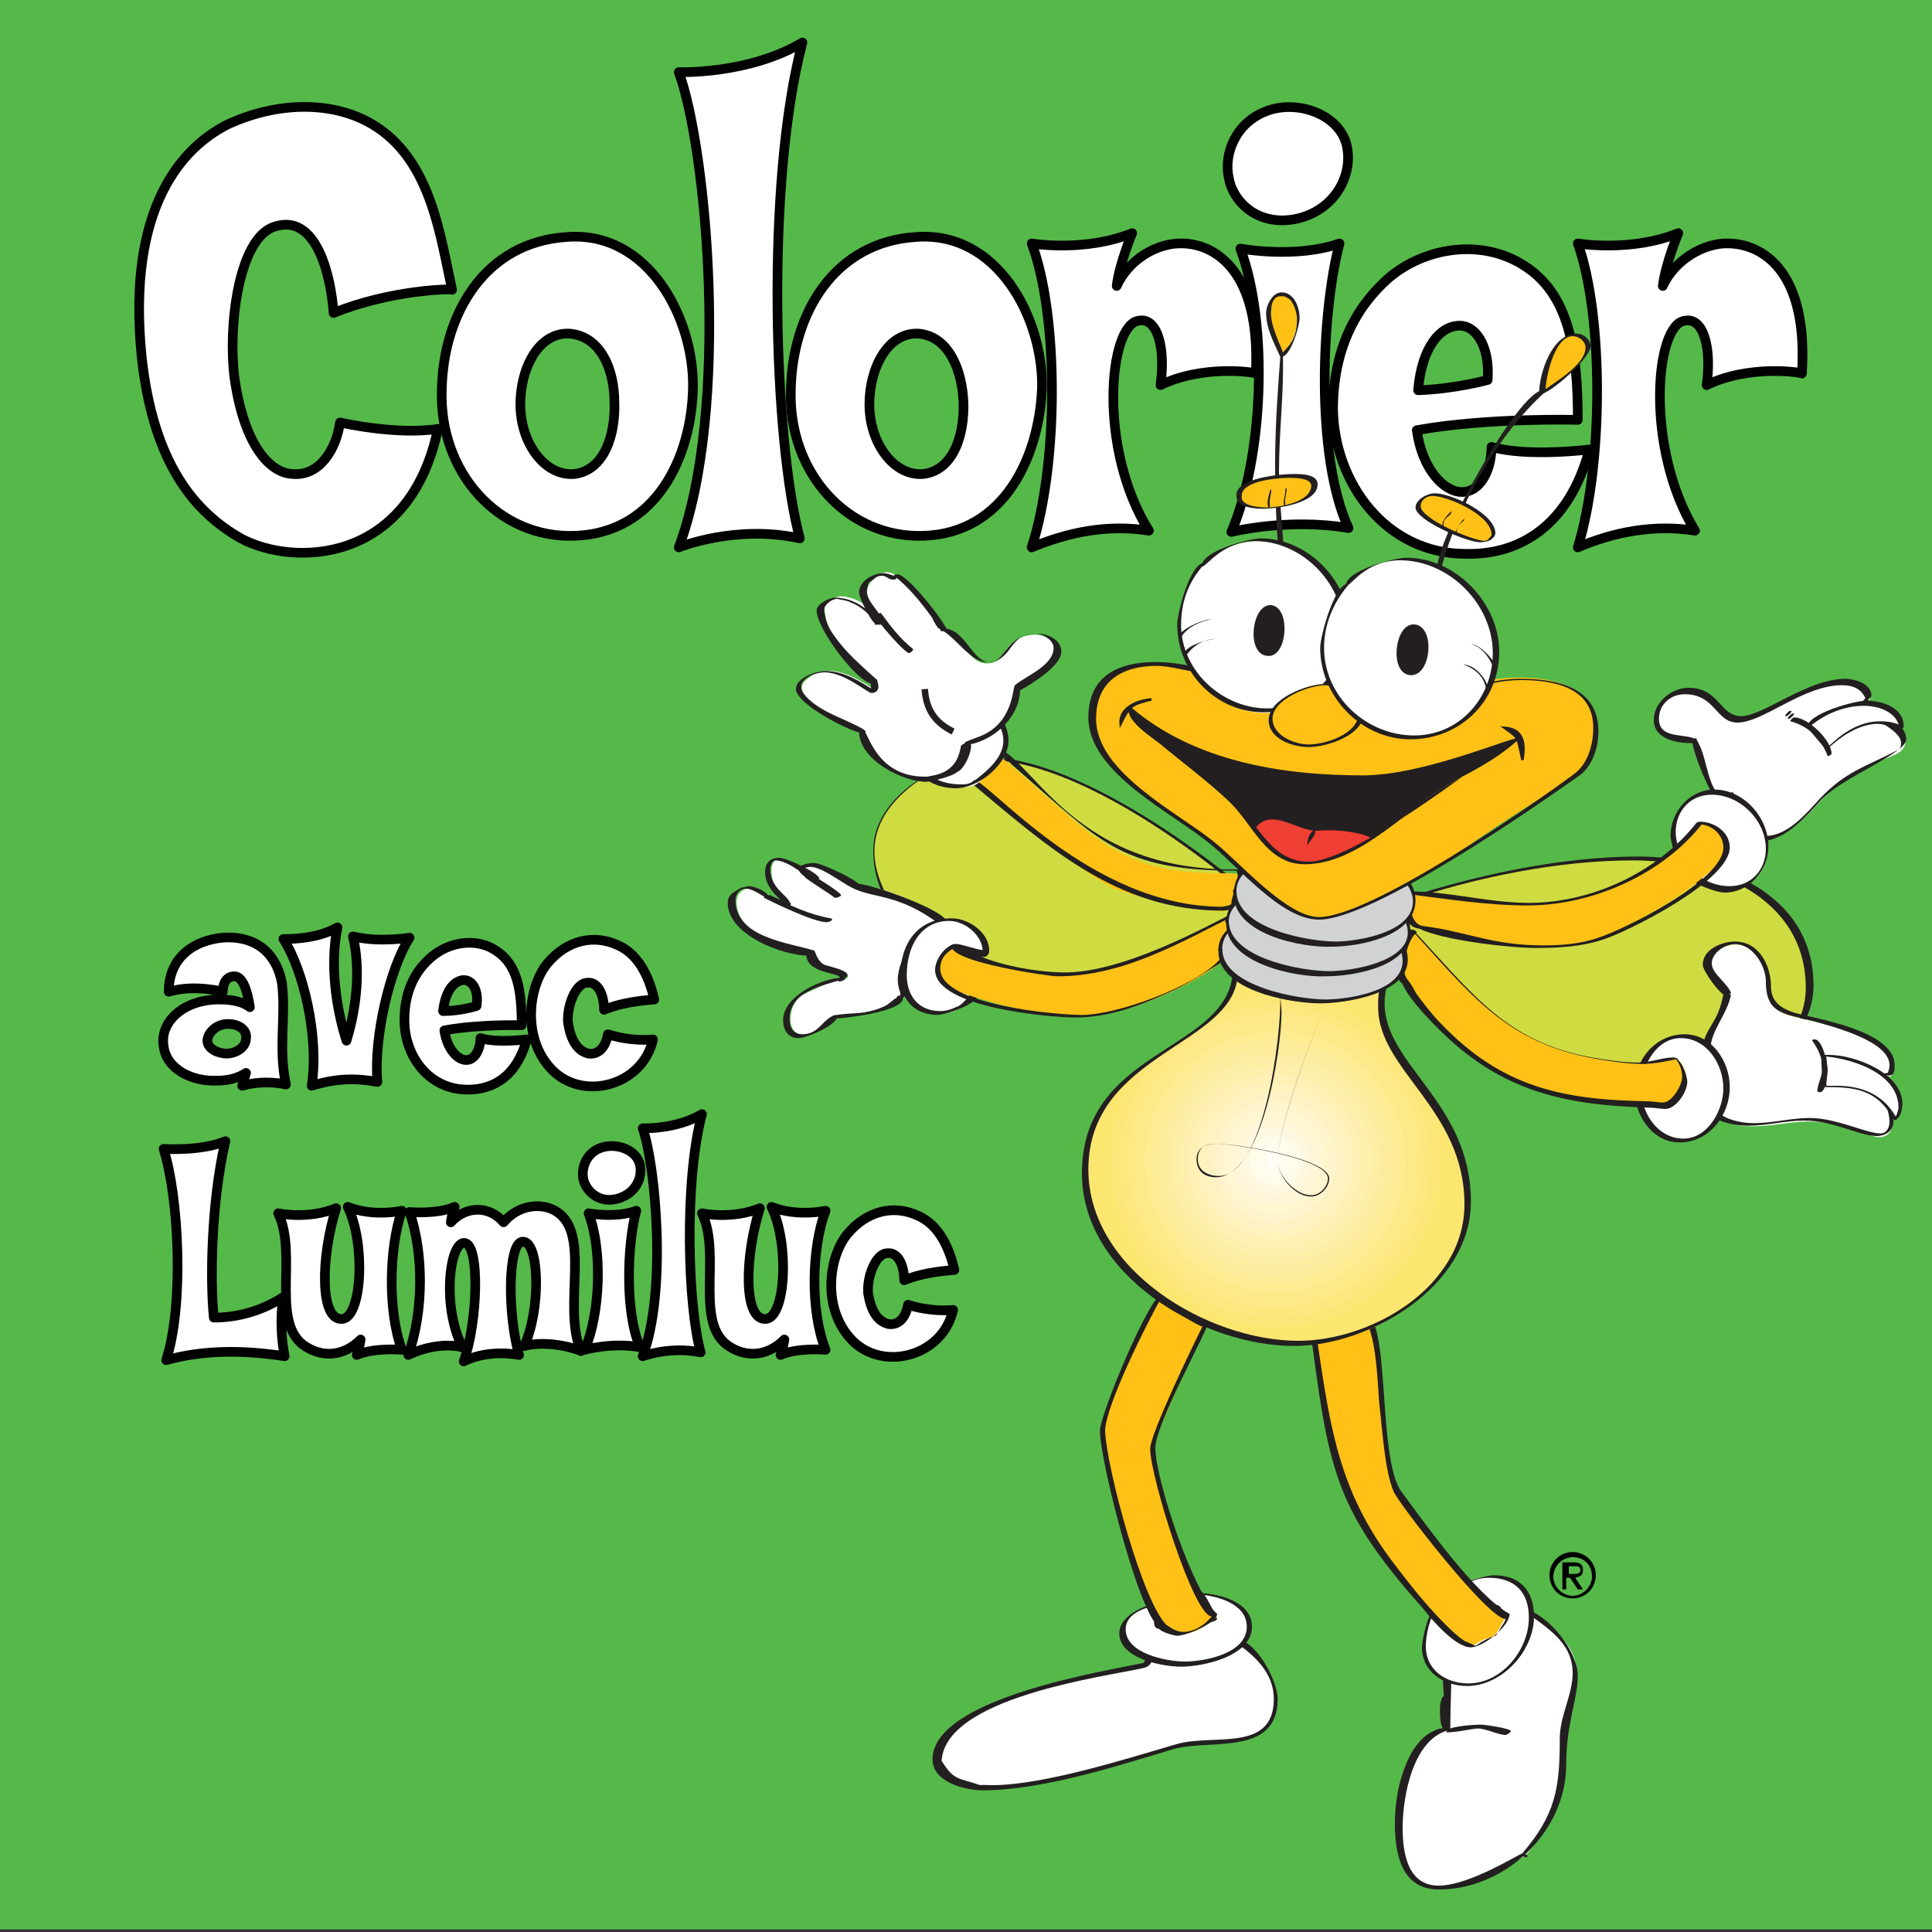 <svg xmlns="http://www.w3.org/2000/svg" xmlns:xlink="http://www.w3.org/1999/xlink" viewBox="0 0 150 150">
	<rect x="0" y="0" width="150" height="150" fill="#333333" stroke="none"/>
	<style>
		.st1{fill:#fff;stroke:#010101;stroke-width:.75;stroke-linejoin:round;stroke-miterlimit:10}.st2{fill:#231f20;stroke:#231f20;stroke-width:0;stroke-miterlimit:1}.st3{fill:#cfdc41}.st4{fill:#fff}.st5{fill:#ffc115}.st26{fill:#d1d2d3}.st28,.st30{fill-rule:evenodd;clip-rule:evenodd;fill:#ffc115}.st30{stroke:#231f20;stroke-miterlimit:3.864;fill:#231f20;stroke-width:.239}
	</style>
	<path fill="#55b949" d="M0-.2h150v150H0z"/>
	<path d="M25.9 24.3c-.2-2.8-1.3-7.8-4.6-6.7-2.8.9-3.6 7.8-3.1 11.7.7 5 2.6 7.4 4.5 7.5 2.1.2 3.4-1.9 3.7-4 0 0 4.3 1 7.6.5-2.2 10.5-11.2 10.7-15.3 8.5-3.5-2-6.8-5.7-7.7-14.1-1.2-11.8 3.3-16.3 6.6-18 3.8-1.8 8.4-2 11.7.2 4.2 2.8 4.9 8.5 5.8 12.6 0-.1-4.8 0-9.2 1.8z" class="st1"/>
	<path d="M44.6 41.6c-5.9.2-10.5-4.9-10.3-11.3.1-6 3.4-11.5 9.7-11.9 6.4-.5 9.9 6.4 9.8 11.7S51 41.4 44.6 41.6zm-.4-15.7c-2.4-.1-3.8 2.7-3.8 5.5 0 3 1.9 5.6 4.2 5.4 2.4-.3 3.2-3.2 3.1-5.6 0-2.4-1-5.1-3.5-5.3z" class="st1"/>
	<path d="M62.1 41.8c-5-1.1-9.4.7-9.4.7 4-10.7 2.2-30.9 0-36.9 0 0 5.4.2 9.6-2.3-2.9 11-2.2 31.1-.2 38.5z" class="st1"/>
	<path d="M71.7 41.6c-5.9.2-10.5-4.9-10.3-11.3.1-6 3.4-11.5 9.7-11.9 6.4-.5 9.9 6.4 9.8 11.7-.2 5.3-2.9 11.3-9.2 11.5zm-.4-15.7c-2.4-.1-3.8 2.7-3.8 5.5 0 3 1.9 5.6 4.2 5.4 2.4-.3 3.2-3.2 3.1-5.6s-1.1-5.1-3.5-5.3z" class="st1"/>
	<path d="M90.1 29.9c.4-2.8-.2-5.3-1.7-5-2.3.3-3.2 9.9.8 16.3-3.2-.5-6.2.1-9.1 1.3 2.1-6.5 2.1-18 0-23.6 0 0 4.1.7 7.8-.8 0 0-1 2.4-1.2 4.1.9-2 3.1-3.4 5.2-3.3 2.5.1 6 2.2 5.6 10.1-.1-.1-4.1-.7-7.4.9z" class="st1"/>
	<path d="M100.6 17c-3 .6-4.9-1.4-5.2-3.2-.4-1.8.5-4.3 3-5.2s5.8.4 6.2 2.9c.4 2.3-1.1 4.9-4 5.5zm-5 24.3c2.5-5.8 2.9-16.1.7-22 0 0 4.3.8 7.7-.4-1.4 5.3-1.9 16.5.7 22.1-4.7-.8-9.1.3-9.1.3z" class="st1"/>
	<path d="M113.8 43c-6.2 0-10.2-5.5-10.3-11.2 0-4.6 1.7-7.9 4.3-10.2 2.8-2.4 7.2-3.1 10.5-1 3.5 2.2 4.2 6.5 4.2 12 0 0-6.9-.2-12.5.8.4 3 2.1 4.8 3.5 4.8 1.5 0 2.3-1.8 2.3-3.5 2.8.8 7.6.2 7.6.2-1.6 6-5.5 8.2-9.6 8.1zm-.7-17.7c-1.2.1-2.7 1.5-3 5 2.9-.1 5.4-.8 5.4-.8.2-2.7-1-4.4-2.4-4.2z" class="st1"/>
	<path d="M132.5 29.9c.4-2.8-.2-5.3-1.7-5-2.3.3-3.1 9.9.8 16.3-3.2-.5-6.3.1-9.1 1.3 2-6.5 2-18 0-23.6 0 0 4.1.7 7.8-.8 0 0-1 2.4-1.2 4.1.9-2 3.2-3.4 5.2-3.3 2.6.1 6.1 2.2 5.6 10.1-.1-.1-4.1-.7-7.4.9zM18.8 84.3c.1-.3.2-.6.3-1-.6.4-1.4.6-2.2.6-2 .1-4-.9-4.2-2.7-.3-1.9 1.6-3.6 4.3-3.6q1.65 0 2.4.6c-.2-1.4-.6-2.4-1.2-2.4s-.9.5-.9 1.2c0 0-2.2-.6-4.2 0 0-2.7 2-4 4.2-4.2 3-.2 4.3 1.7 4.6 3.6.3 2.6-.3 5 .3 7.8-1.9-.4-3.4.1-3.4.1zm-1.1-4.8c-1 0-1.6.8-1.6 1.3 0 .6.8 1 1.5 1 .6 0 1.5-.4 1.5-1.2.1-.5-.4-1.1-1.4-1.1zM29.3 84c-1.6-.3-3.2-.3-5.1.3.6-3.9-.7-9.1-2.2-11.4 0 0 2.5.1 4.2-.9-.6 2.9-.1 6.3.7 8.8.8-2.6 1.1-5.6.5-8.1 2 .5 4.4.1 4.4.1-1.5 2.3-2.8 7.7-2.5 11.2zm7 .6c-3 0-4.9-2.6-4.9-5.4 0-2.2.8-3.8 2.1-4.9 1.4-1.2 3.5-1.5 5-.5 1.7 1.1 2 3.1 2 5.8 0 0-3.3-.1-6 .4.2 1.4 1 2.3 1.7 2.3s1.1-.9 1.1-1.7c1.3.4 3.6.1 3.6.1-.8 2.9-2.6 3.9-4.6 3.9zm-.4-8.5c-.6.1-1.3.7-1.5 2.4 1.4 0 2.6-.4 2.6-.4.2-1.3-.4-2.1-1.1-2zm11 2.3c0-1.2-.5-2.2-1.3-2.1-.9 0-1.6 1.8-1.5 3.1.2 1.3.7 2.2 1.6 2.4.7.1 1.3-.4 1.5-1.5 1.2.4 2.6.5 3.5.4-.8 3.6-5.4 4.8-7.8 2.4s-1.9-6.5-.4-8.3 3.6-2.3 5.5-1.4c1.8.8 2.5 2.9 2.8 4.2-1.3.1-2.7.3-3.9.8zm-34 27.2c1.4-4.3 1-12.6-.2-16.4 0 0 2.9.2 4.8-.6-1.1 4.7-1.2 10.8-.9 13.7 1.8 0 3.7-.5 5.4-1.6-.3 1.8-.1 3.6.1 4.6-3.2-.5-6.3-.5-9.2.3zm18.3-.8s-2.1-.2-3.5.4c0 0 .2-.5.3-1.2-1.2 1.2-2.7 1.4-4 .7-3.2-1.6-.8-7.2-2.4-10.5 0 0 2.3.5 4.5-.4-1.2 3.8-1.3 8.8.5 8.6 1.5-.2 1.8-5.8.4-8.7 2 .8 4.2.3 4.2.3-1 2.9-1.1 7.8 0 10.8zm9.5-.3c1.3-2.8 1.2-8.1-.1-8.1-1.2 0-1.2 5.7-.3 8.8 0 0-2.3-.5-4.3.5 1.1-3 1.3-9.3 0-9.2-1.1.1-1.7 4.9-.1 8.1-2.1-.5-4.2.6-4.2.6 1.2-3.4 1.2-7.9.1-11.1 0 0 2.1.2 3.5-.4 0 0-.2.5-.3 1.2 1.2-1.3 3-1.3 4.1 0 1.1-1.3 2.7-1.5 3.8-1 3.2 1.5.7 7.4 2.2 11-.1-.1-2.4-.9-4.4-.4zm7.1-11.4c-1.4.3-2.3-.7-2.5-1.5-.2-.9.2-2.1 1.4-2.5s2.8.2 3 1.4c.2 1.1-.5 2.3-1.9 2.6zm-2.4 11.7c1.2-2.8 1.4-7.7.3-10.6 0 0 2.1.4 3.7-.2-.7 2.6-.9 7.9.3 10.6-2.2-.4-4.3.2-4.3.2zm9 .2c-2.4-.5-4.5.3-4.5.3 1.9-5.1 1-14.8 0-17.7 0 0 2.6.1 4.6-1.1-1.4 5.3-1.1 14.9-.1 18.5zm9.7-.2s-2.1-.2-3.5.4c0 0 .2-.5.3-1.2-1.2 1.2-2.7 1.4-4 .7-3.2-1.6-.8-7.2-2.4-10.5 0 0 2.3.5 4.5-.4-1.2 3.8-1.3 8.8.5 8.6 1.5-.2 1.8-5.8.4-8.7 2 .8 4.2.3 4.2.3-1.1 2.9-1.2 7.8 0 10.8z" class="st1"/>
	<path d="M70.2 99.4c0-1.2-.5-2.2-1.3-2.1-.9 0-1.6 1.8-1.5 3.1.2 1.3.7 2.2 1.6 2.4.7.1 1.3-.4 1.5-1.5 1.2.4 2.6.5 3.5.4-.8 3.6-5.4 4.8-7.8 2.4s-1.9-6.5-.4-8.3 3.6-2.3 5.5-1.4c1.8.8 2.5 2.9 2.8 4.2-1.3.1-2.7.3-3.9.8z" class="st1"/>
	<path d="M97 69.3c0 .1-.3.2-.4.2-4.8-4.1-13.8-10.4-20.2-10.4-3.7 0-8.2 3-8.2 7 0 7 8.6 9.8 14.3 9.8 4.6 0 9.1-1 13.4-2.6 0 0 .3-.1.3 0s-.3.2-.4.2c-.2 0-.1-.4-.1-.5-.1-.7.4-3.7 1.3-3.7 0 1.2-.8 2.6-.8 4 0 .1-.6.3-.7.3-.8.3-1.6.6-2.4.8-3.5 1.1-7.1 1.7-10.8 1.7-5.9 0-14.5-2.9-14.5-10.1 0-4.2 5.3-7.2 9-7.2 6.3.1 15.4 6.4 20.2 10.5z" class="st2"/>
	<path d="M96.7 69.4s-16.3-14.5-24.6-9.3c-4.7 2.9-5.2 6.4-2.8 10.2 4.7 7.5 17.3 6.7 26.6 3-.3-1.4.8-3.9.8-3.9" class="st3"/>
	<path d="M63.3 68.2c.3-.1-2.1-.9-.2-1.1.9-.1 2.7 1.1 3.5 1.6 2.6.3 5 1.5 6.9 2.9-1.8.4-3.9 3.4-3 5.3.2.3-.3.3-.3.5-1.4 1.3-3.3 1.3-5.1 1.4-.8.8-1.8 1.7-3 1.5-1.2-.3-.8-2.6.3-3.1.9-.4 2.1-1.1 3.3-1.2.5-.4-.4-.6-1.5-.9-.5-.2-.8-.5-.9-1.1-3.8-.6-6-2-6.1-3.8-.1-.6.3-1.1.8-1.2.8-.3 1.4.4 2.1.7.1-.1 1.3.7 1.3.5.1-.2-1.2-1.1-1.4-1.8-.2-.9-.2-1.8.8-1.7.7.2 1.6.9 2.5 1.5" class="st4"/>
	<path d="M63 68.3c0-.1.3-.2.4-.2 0 0 .1 0 .1.1s-.5.2-.5.1c0-.2.5-.3.5-.1 0 .1-.5.2-.5.1s.3-.2.4-.2.1 0 .1.1-.5.2-.5.1c0-.2.5-.3.5-.1 0 .1-.3.2-.4.2 0-.1-.1-.1-.1-.1 0-.2.3-.2.4-.2 0 0 .1 0 .1.1s-.3.2-.4.2c-.2 0-1.1-.6-1.1-.9 0-.4.9-.5 1.2-.5.6 0 3.5 1.4 3.5 1.7 0 .1-.5.3-.5.1 0-.1.2-.2.3-.2 1.1 0 7 2.1 7 3 0 .1-.2.2-.3.2-1.8.4-3.5 3.4-2.8 5.1v.2c0 .1-.1.2-.2.3l-.1.1c0 1.1-4.9 1.6-5.5 1.6 0 0-.1 0-.1-.1s.3-.2.4-.2c0 0 .1 0 .1.1 0 .7-2.4 1.7-3 1.7-.8 0-1.2-.6-1.2-1.4 0-1.9 3.1-3.3 4.7-3.3 0 0 .1 0 .1.1s-.3.2-.4.2c-.3 0 0-.2 0-.3 0-.4-2.6-.3-2.6-1.8 0-.1.5-.3.5-.1 0 .1-.2.2-.3.2-2 0-6.3-1.6-6.3-4.1q0-.6.6-.9l.3-.2.2-.1h.1l.4-.1c.7 0 1.6.6 1.6.8h.1c.3 0 .6.2.9.3.1 0 .5.2.4.2.1 0 .2 0 .2.1s-.5.3-.5.1c0-.1.5-.3.5-.1 0 .1-.3.2-.3.2s-.1 0-.1-.1.5-.3.5-.1c0 .1-.5.3-.5.1 0-.1.3-.2.4-.2 0 0 .1 0 .1.1s-.3.2-.4.2-.1 0-.1-.1c0-.4-1.5-1.1-1.5-2.6 0-.7.4-1.1 1.1-1.1.6 0 3.1 1.2 3.1 1.6 0 .1-.3.2-.4.2-.2 0-1.9-1.6-3-1.6-.3 0-.4.5-.4.7 0 1.5 1.5 2.1 1.5 2.6 0 .1-.2.2-.4.2-.3 0-1.1-.5-1.1-.6h-.1c-.5 0-1.1-.7-1.8-.7-.5 0-.8.4-.8.9 0 2.9 4.2 3.3 6.1 3.9.1 0 .2.8.8 1.1.2.1 1.8.4 1.8.8 0 .7-4.5.6-4.5 3.4 0 .7.3 1.2 1 1.2 1.2 0 1.5-1 2.3-1.4.4-.2 1.9-.2 2.5-.3s1.3-.3 1.8-.6l.5-.4c.1-.1.2-.1.2-.1 0-.1.1-.2.2-.2h.1v-.2c-.1-.3-.2-.7-.2-1 0-1.8 1.7-4.2 3.5-4.5l-.2.2c-3.3-2.5-5.2-2-6.9-2.9-.8-.4-2.3-1.6-3.2-1.6-.1 0-.5.1-.5.1 0 .3 1 .7 1 .8l-.1.1c.1 0-.3.1-.3 0z" class="st2"/>
	<path d="M76.5 74.2c-1-.1-1.8-.5-2.5-.5-.5-.1-.4.8-.8 1.4-1.1 1.8 1.9 1.7 2.5 2.1 0 0-.7 1-1.4 1.2-1.8.8-4.3.1-4.1-2.9.1-1.6.8-3.3 2.4-3.9.7-.2 2.2-.3 2.8.3.2.3 1.3 1.7 1.1 2.3" class="st4"/>
	<path d="M76.7 74.1c0 .1-.2.2-.3.2h-.1c-.6-.1-1.1-.2-1.7-.4l-.8-.2h.1l-.1.2-.1.4c-.1.4-.5 1-.5 1.4 0 1.1 2.8 1.1 2.8 1.4 0 .9-2.7 1.7-3.2 1.7-1.8 0-2.9-1.2-2.9-3 0-2.5 1.3-4.5 4-4.5 1.3 0 2.9 1.1 2.9 2.5 0 .3-.1.4-.4.4-.2 0-.1-.2-.1-.3 0-1.3-1.4-2.4-2.6-2.4-2.3 0-3.3 2.1-3.3 4.2 0 1.6.9 2.8 2.6 2.8q.6 0 1.2-.3c.4-.1.7-.5.9-.7l.2-.3.1-.1c-.6 0-2.7-.6-2.7-1.5 0-.5.7-2.3 1.4-2.3.8 0 1.7.5 2.6.5-.1.3 0 .3 0 .3zm-11.4-4.6c0 .1-.3.2-.4.2h-.1c-.2-.2-2.3-1.5-2.3-1.6s.3-.2.4-.2h.1c.2.1 2.3 1.4 2.3 1.6zm-6 .2c0-.2.3-.2.4-.2h.1c1.5.8 3 1.5 4.7 1.8 0 0 .1 0 .1.1s-.3.2-.4.2c-1 0-3.9-1.4-4.9-1.9z" class="st2"/>
	<path d="M109.2 69.8s22.9-7.7 29.1 1.1c3.5 5 2.6 8.8-1.6 11.6-8 5.6-20.5-.7-28.4-8.4 1-1.3.9-4.3.9-4.3" class="st3"/>
	<path d="M109.1 69.9s-.1 0 0 0c-.1-.1.1-.2.1-.2 5.6-1.8 12.1-3.2 18-3.2 6.2 0 13.6 2.8 13.6 10 0 5.4-6.9 8.2-11.3 8.2-7.7 0-15.9-5.3-21.3-10.5-.1-.7.8-2.9.9-4.3-.1-.2.2-.2.3-.2h.1c0 1-.1 2.1-.3 3.1l-.3.9-.2.3-.1.1c5.3 5.1 13.5 10.5 21.1 10.5 4.3 0 10.5-2.8 10.5-7.9 0-7.1-7.3-9.9-13.4-9.9-5.8 0-12.1 1.3-17.5 3.1zM141 80.5c.1 0 .3 0 .3.1v.1l-.6-.1c0-.1.2-.1.3-.1s.3 0 .3.1l-.6-.1zm0-.3c.1 0 .3 0 .3.1v.1l-.6-.1c.1-.1.3-.1.3-.1.1 0 .3 0 .3.1l-.6-.1z" class="st2"/>
	<path d="M131.6 81.1c-.5-.1-1.3.5-1.3 2.5s.8 2.5 1.4 2.7c-.3-.6-.3-2.1.4-3-.4-.3-.6-1.4-.5-2.2m1.1 1.5c-.6-1.2 0-2.5.7-3.4.5-.7.6-1.9.7-1.9-.3-.6-1.5-1.4-1.5-2.2 0-.4.3-1.4 1.7-1.7 1.7-.4 3.1 1.4 3 3.1 0 .5-.1 1.9 1.8 2.4s9 1.7 7.7 4.7c-1-.5-.4 1.6.1 3.3.2.6-.2 1.7-1.5 1.3-1.4-.4-3.3-1.3-5.7-1.1s-6 1.2-7.1-1.5c-.8-1.8 2.1-4.2.1-3" class="st4"/>
	<path d="M133 82.6c0 .1-.2.1-.3.1-.4 0-.5-.9-.5-1.2 0-1.2.8-1.9 1.2-2.9.2-.5.3-.9.4-1.4 0-.1.2-.1.3-.1s.2 0 .2.1-.2.1-.3.1c-.4 0-1.8-1.9-1.8-2.4 0-1.2 1.5-1.8 2.5-1.8 1.9 0 2.8 1.9 2.8 3.5 0 2 2.3 2.1 3.8 2.5 1.6.4 5.8 1.4 5.8 3.6 0 .4 0 .8-.5.8 0 0-.3 0-.3-.1h.1c-.1 0-.1.4-.1.5 0 1.1.7 2.2.7 3.2 0 .7-.6 1.1-1.3 1.1-1.3 0-3.4-1.2-5.6-1.2-1.5 0-2.9.4-4.4.4s-3.8-.6-3.8-2.5c0-.5.7-2.7 1.3-2.7.1 0 .2 0 .2.1s-.2.1-.3.1-.2 0-.2-.1.2-.1.3-.1.2 0 .2.1-.2.1-.3.1-.2 0-.2-.1.2-.1.3-.1.2 0 .2.1-.2.1-.3.1-.2 0-.2-.1.2-.1.3-.1.2 0 .2.1-.2.1-.3.1-.2 0-.2-.1.2-.1.3-.1.2 0 .2.1-.2.1-.3.1-.2 0-.2-.1.2-.1.3-.1.2 0 .2.1-.2.1-.2.1-.1.2-.2.2c-.1.1-.2.1-.3.1s-.2 0-.2-.1c0-.2.8-.5 1-.5.1 0 .2 0 .2.2 0 .3-1 1.5-1 2.6 0 1.8 2.1 2.3 3.5 2.3s2.9-.4 4.3-.4c2.1 0 4.4 1.2 5.5 1.2.5 0 .7-.5.7-.9 0-1-.7-2.1-.7-3.2q0-.6.6-.6c.1 0 .3.1.4.1l-.5.1c.1-.3.2-.5.2-.8 0-1.9-4.5-3-5.8-3.4-2.3-.6-3.8-.5-3.8-3.1 0-1.2-1-2.9-2.4-2.9-.8 0-1.8.7-1.8 1.5s1.2 1.5 1.5 2.3l-.3.2.3-.1c-.3 1.6-1.6 2.8-1.6 4.3-.1.4.2.8.2 1.1z" class="st2"/>
	<path d="M141.6 82c.1.4.1 1.7.1 2.3 1.1 0 4-.3 5.5 2.5 1.4-1.9-1.9-5-5.6-4.8" class="st4"/>
	<path d="M141.4 82c0-.1.2-.1.3-.1.2 0 .1 1.4.1 1.6v.8h-.1.9c2 0 3.7.7 4.7 2.6l-.3.1c.2-.3.4-.7.4-1.1-.1-2.7-3.9-3.8-6-3.9.1.1 0 .1 0 0s.4-.1.6-.1c2 0 5.7 1.4 5.7 3.8 0 .3-.1 1.2-.6 1.2h-.1c-1.3-2.4-3.1-2.5-5.4-2.5h-.1c0-.8-.1-1.6-.1-2.4z" class="st2"/>
	<path d="M127.1 84.4c0-2.2 1.6-4 3.5-4s3.4 1.9 3.4 4.1-1.6 4-3.5 4-3.4-1.9-3.4-4.1" class="st4"/>
	<path d="M127 84.6s-.1 0-.1-.1c0-2.2 1.6-4.2 3.9-4.2 2.1 0 3.5 2.1 3.5 4.1 0 2.2-1.6 4.3-3.9 4.3-2.1 0-3.5-2.1-3.5-4.1 0-.2.2-.3.4-.3.1 0 .1 0 .1.2 0 1.9 1.3 3.9 3.3 3.9 1.9 0 3.1-2.2 3.1-3.9 0-1.9-1.3-3.9-3.3-3.9-1.9 0-3 2.1-3.1 3.8 0 .1-.3.2-.4.2zm13.7-3.8c0-.1.1-.1.2-.1.6 0 1 1.9 1 2.3 0 .3-.1 1.8-.6 1.8 0 0-.2 0-.2-.1 0-.5.4-1.2.4-1.8 0-.7-.3-1.4-.8-2.1z" class="st2"/>
	<path d="M109.8 72.3c1.7 1.8 2.5 2.8 4.3 4.6 3.1 3.2 6.2 4.8 10.5 5.4 2.4.3 3.2.5 5.6-.1.9.8 1 2.2.2 3-1.2 1.1-.7.6-2.3.5-3 0-5.5-.4-8.8-1.3-4.7-1.2-9.5-6.9-10-8.3-1.2-.5-.2-3.4.5-3.8" class="st5"/>
	<path d="M109.5 72.2h.1c.1 0 .2 0 .2.1 4.5 4.8 7.1 8.6 13.8 9.8 1.2.2 2.4.4 3.6.4.9 0 1.9-.4 2.7-.4.6 0 1.1 1.4 1.1 1.9 0 .8-.9 2.1-1.7 2.1-.4 0-.8-.1-1.2-.1-6.8-.2-11.7-1.3-16.6-6.3-.8-.8-2.3-2.4-2.7-3.5 0 0 0-.1.1-.1s.4.1.4.3c0 0 0 .1-.1.1-.6 0-.9-1.1-.9-1.5.2-.5.7-2.9 1.2-2.8.2-.1.5.1.5.2-.6.4-1 2-1 2.7 0 .4.1.7.3 1 .3.3.5.8.7 1.1.6.8 1.2 1.6 1.9 2.3 4.7 4.9 9.4 5.9 16 6 .4 0 .8.1 1.2.1.7 0 1.5-1.3 1.5-2 0-.5-.2-1.1-.6-1.5l.3.1c-.9.2-1.8.4-2.8.4-1.2 0-2.4-.2-3.6-.4-7-1.2-9.8-5.1-14.4-10.1.1.2 0 .1 0 .1z" class="st2"/>
	<path d="M134 62.4c-1.2-.5-1.6-1.9-1.7-3-.1-.9-.8-1.9-.7-1.9-.7-.3-2-.1-2.6-.7-.3-.3-.7-1.2.2-2.3 1-1.3 3.3-.9 4.3.4.3.4 1.1 1.5 2.9.7s7.9-4.4 8.8-1.3c-1.1.2.7 1.5 2.2 2.4.6.4.9 1.4-.3 1.9-1.3.6-3.3 1.1-5 2.8s-3.8 4.7-6.4 3.4c-1.6-.9-1-4.5-1.7-2.4" class="st4"/>
	<path d="M134.2 62.3c0 .1-.2.3-.3.3-.9 0-2.5-4.3-2.5-5 0-.1.2-.3.3-.3.1.2-.1.4-.3.4-1.2 0-3-.3-3-1.8 0-1.4 1.4-2.5 2.7-2.5 2.4 0 2.4 2.2 4.1 2.2s5.1-2.9 8.1-2.9c.7 0 2 .4 2 1.3 0 .1-.2.3-.3.3h-.1l.1-.1.1.3.6.6c.6.5 1.2.9 1.8 1.3.3.2.5.6.5 1 0 1.1-4.9 2.9-6.6 4.7-1.2 1.3-2.8 3.2-4.7 3.2-1.8 0-2.6-1.8-2.6-3.4 0-.1.2-.3.3-.3.1.2-.1.4-.3.4-.1-.2.1-.4.3-.4.1.2-.1.4-.3.4-.1-.2.1-.4.3-.4.1.2-.1.4-.3.4-.1-.2.1-.4.3-.4.1.2-.1.4-.3.4-.1-.2.1-.4.3-.4.1.2-.1.4-.3.4-.1-.2.1-.4.3-.4.1.2-.1.2 0 .2-.1.2-.1.4-.2.5 0 .2-.2.3-.3.3-.1-.4.3-1 .6-1.1.2 0 .3 1.3.5 1.8.3 1 1 1.6 2.1 1.6 1.7 0 3.2-1.8 4.2-2.9 2-2.1 3.4-2.4 5.9-3.7.3-.1.4-.3.4-.6 0-1.2-3-2-3-3.1 0-.3.4-.5.6-.6l-.3.4c-.3-.9-1-1.2-1.9-1.2-3 0-6.1 2.9-8.1 2.9-1.7 0-1.7-2.2-4.1-2.2-1.1 0-2 .8-2 1.9 0 1.6 1.9 1.1 2.9 1.6l-.1.3.1-.3c1 1.5.7 4.1 2.5 4.9z" class="st2"/>
	<path d="M130.9 67.4c-1.4-1.7-1.3-4.1.1-5.2 1.5-1.2 3.8-.8 5.2 1 1.4 1.7 1.3 4.1-.1 5.2-1.5 1.2-3.8.8-5.2-1" class="st4"/>
	<path d="M131.1 67.3c0 .1-.1.4-.3.4-.5 0-1.1-2.4-1.1-2.8 0-1.9 1.5-3.6 3.4-3.6 2.3 0 4.2 2.2 4.2 4.4 0 1.9-1.5 3.6-3.4 3.6-.7 0-3.2-.9-3.2-1.7 0-.1.2-.4.4-.3.8.9 1.9 1.5 3.2 1.5 1.7 0 2.8-1.3 2.8-2.9 0-2.2-2-4.2-4.2-4.2-1.7 0-2.8 1.3-2.8 2.9 0 1.4 1 2.6 1 2.7z" class="st2"/>
	<path d="M109.3 69.2c2.5.3 4.5.5 7 .8 4.3.5 7.7-.3 11.4-2.5 2.1-1.3 2.7-1.7 4.2-3.6 1.1 0 2.2 1 2 2.1-.2 1.6-.2.9-1.4 1.9-2.3 1.9-4.5 3.2-7.5 4.6-4.4 2.1-13.3.2-14.6-.5-1.2.1-1.3-2-1.1-2.8" class="st5"/>
	<path d="M109.1 69.3c0-.1.2-.1.3-.1 3.1 0 6.2.9 9.3.9 4.9 0 10-2.4 13-6.2.1-.1.2-.1.3-.1 1.1 0 2.3.8 2.3 2 0 2.6-8 6.6-10 7.2-1.6.5-3.3.6-5 .6-2.1 0-7.3-.6-9.1-1.5 0-.2.5-.2.5-.1s-.4.1-.4.1c-1.1 0-1.3-1.2-1.3-2 0-.4-.1-1 .4-1 .4 0 .1.7.1 1 0 .7.2 1.7 1 1.8 3.3.4 5.3 1.5 9.3 1.5 1.4 0 2.9-.1 4.3-.6 1.9-.6 9.7-4.4 9.7-7 0-1-.9-1.8-1.9-1.8l.3-.1c-3.1 4-8.6 6.4-13.6 6.4-3.1 0-6.3-.5-9.4-.9 0-.1-.1-.1-.1-.1z" class="st2"/>
	<path d="M140.4 56.4c.3.2 1.1 1.2 1.5 1.7.8-.7 2.8-2.8 5.8-1.6-.2-2.4-4.7-2.7-7.3-.1" class="st4"/>
	<path d="M140.3 56.5c0-.1.1-.3.2-.3.5.4.8.9 1.2 1.3l.3.4v.1h-.1l.8-.7c1-.8 2.1-1.3 3.3-1.3.6 0 1.2.1 1.7.4l-.2.3c-.1-1.4-1.6-1.9-2.8-1.9-1.6 0-3.2.7-4.4 1.8v-.1c0-1.1 3.7-2.1 4.6-2.1 1.2 0 2.9.5 2.9 2 0 .1-.1.2-.2.2-.5 0-1.2-.4-1.8-.4-2.1 0-3.9 2-4 2-.5-.5-1-1.2-1.5-1.7z" class="st2"/>
	<path d="M139 56c0-.1.2-.3.3-.3 1.1 0 2.9 1.8 2.9 2.8 0 .1-.2.2-.3.2-.5-1.3-1.4-2.3-2.9-2.7z" class="st2"/>
	<path d="m112.4 129-.1 2.8c-.6.9 0 2.5 0 2.5-2.6.4-3.9 4.9-3.6 8.4.4 5.5 4.4 4.4 9.7 1.4 1.1-1.2 2.7-3.6 3-6.3.1-1.1 0-1.8 0-2.9.1-2.5 1.7-4.2.7-6.5-.8-1.7-2.8-2.9-3.4-3.4z" class="st4"/>
	<path d="M112.3 128.8c.1 0 .4.1.4.2 0 1.8-.1 3.5-.1 5.3-2.9.6-3.7 5.2-3.7 7.6 0 2 .4 4.5 2.8 4.5s6.3-2.5 6.5-2.5c.1 0 .4.1.4.2s-.1.1-.1.1c-.1 0-.4-.1-.4-.2 2.7-3.1 3-5.2 3-9 0-1.8 1-3.4 1-5.1 0-2.4-2-3.5-3.7-4.8l-.1-.1c0-.1.1-.1.1-.1.1 0 .4.1.4.2-.7.5-5.9 4.1-6.3 4.1-.1 0-.4-.1-.4-.2s5.7-3.7 6.2-4.1c1.9.4 4.2 3.3 4.2 5.2 0 1.8-.9 3.7-.9 6.9 0 5.2-4.7 9.7-9.9 9.7-2.9 0-3.4-2.8-3.4-5.1 0-1.9.4-4 1.4-5.7.4-.6.9-1.2 1.6-1.5.2-.1.4-.2.6-.2h.1l-.1-.3c-.1-.4-.1-.7-.1-1.1 0-.3 0-.5.1-.8 0-.1.1-.3.2-.3 0-.4-.3-2.9.2-2.9z" class="st2"/>
	<path d="M111.5 124.9c.6.8 5.3 1.6 4.9.1-.1-.3-.7-.3-.6-.1.1.5-.2.3-.2.3s-1.2-.8-2-2c.7-1 3.3-1.1 4.4-.2 1.5 1.3 1.1 4.3-.2 5.8-1.3 1.4-3.6 3-6.1 1.3-2.2-1.4-.7-4.8-.2-5.2" class="st4"/>
	<path d="M111.4 125c0-.1.2-.2.2-.2.6.7 2.7 1 3.5 1 .3 0 1.2 0 1.2-.5v-.2c0-.2-.3-.2-.4-.2l.1-.1v.2c0 .2-.2.4-.4.4-.3 0-2.1-1.8-2.1-2.1 0-.6 2.1-1 2.5-1 2 0 3.1 1.2 3.1 3.2 0 2.7-2.5 5.4-5.2 5.4-1.8 0-3.5-1.1-3.5-3 0-.5.5-3.1 1.2-3.1v.1c-.6.5-.9 2.1-.9 2.9 0 1.9 1.6 2.9 3.3 2.9 2.6 0 4.7-2.6 4.7-5.1 0-2-1.1-3.1-3.1-3.1-.5 0-1 .1-1.4.3l-.4.2-.1.1.1.1.3.4.9.9c.1 0 1 .7.6.7v-.1c0-.3.1-.5.5-.5.3 0 .5.2.5.5 0 .7-1.2.8-1.7.8-.8.1-3-.3-3.5-.9zm.9 9.5s-.1 0 0 0c-.1-.5 2.3-.6 2.7-.6.3 0 2.3.3 2.3.5 0 .1-.3.3-.4.3-.6 0-1.5-.5-2.2-.5-.9.1-1.6.3-2.4.3z" class="st2"/>
	<path d="M89.4 128c-.3 0 .3 1.2-.5 1.3-4 .9-8.2 1.3-11.7 3-1.7 1.1-4.8 2.4-4.4 4.6 1 1.7 1.3 1.3 3 1.9 3.7.2 9.5-1.4 15.4-3.2 3-.9 7 .4 7.7-2.7.5-2.4-.8-4.1-2.9-5.5-1.7.4-3.6 2.2-6.6.6" class="st4"/>
	<path d="M89.6 127.9c0 .1-.3.3-.3.2h-.2s-.1 0-.1-.1.3-.3.4-.3c.1.2.2.2.2.2 0 .2.1 1.4-.8 1.6-3.1.7-15.7 2.3-15.7 7.4 0 .1-.3.2-.4.2 0 0-.1 0-.1-.1s.3-.3.4-.3h.1c1 1.6 1.3 1.3 3 1.9 0 .2-.2.3-.3.3 0 0-.1 0-.1-.1 0-.3.8-.2 1.3-.2 4.1 0 10.6-2.1 14.4-3.2 2.8-.8 7.5.7 7.5-3.5 0-2-1.5-3.4-3-4.4 0-.2.2-.3.4-.3 0 0 .1 0 .1.1 0 .4-3.8 1.5-4.6 1.5-.4 0-2.5-.4-2.5-.7-.1-.1.1-.3.3-.2.2-.1 1.4.6 2.4.6 1.5 0 3.3-1.2 4-1.2 1.5 0 3.2 3.2 3.2 4.6 0 4.5-5.3 3.1-8.1 3.9-4.3 1.3-10.2 3.2-14.8 3.2-1.3 0-3.9-.6-3.9-2.4 0-4.8 13.7-6.9 16.4-7.5.2-.3.2-1.3.8-1.2z" class="st2"/>
	<path d="M94.3 125.7c.4.1-2.5.7-4.2.6-.2-.1-.4-.3-.2-.6 0-.1.1-.2.2-.3.4 0 .8.3 1.1.5l-.6-1.5c-5.6.8-3.5 5 1.6 4.8 6.1-.2 6.5-5 1.2-5.4.3.6.9 1.9.9 1.9" class="st4"/>
	<path d="M94.1 125.8c0-.1.2-.2.3-.2 0 0 .1 0 .1.1l-.1.1c-.7.4-3.4.7-4.2.7-.3 0-.6-.1-.6-.5 0-.3.5-.5.5-.3 0 .1-.2.2-.3.2s-.1 0-.1-.1c0-.2.3-.4.5-.4.5 0 .8.3 1.2.5l-.4.1c-.1-.2-.7-1.4-.7-1.5s.2-.2.3-.2h.1c0 .1-.2.2-.3.2-1.1.2-3 .6-3 2 0 1.9 3.2 2.5 4.6 2.5 1.5 0 4.8-.6 4.8-2.7 0-1.8-2.3-2.4-3.7-2.5H93c0-.1.2-.2.3-.2.2 0 1.1 1.8 1.1 2 .1.2-.2.3-.3.2-.3-.6-.6-1.3-1-1.9l.3-.2c1.4.1 3.8.7 3.8 2.6 0 2.3-3.8 3.1-5.5 3.1-1.4 0-4.8-.6-4.8-2.6 0-1.5 2.4-2.4 3.6-2.4h.1c.1.2.7 1.4.7 1.5s-.2.2-.3.2c-.2 0-.7-.5-1.1-.5l.3-.1c-.1.2-.2.2-.2.4 0 .1.1.2.2.3l.1.1h1.3c.9-.1 1.9-.2 2.7-.5z" class="st2"/>
	<path d="M95.9 70.9c-2.1 1.1-3.8 2-5.9 2.9-4 1.6-6.9 2.3-10.9 1.4-2.3-.5-3-.6-4.9-1.8-1 .4-1.6 1.6-1.1 2.6.7 1.3.5.7 1.9 1.2 2.6.9 5 1.4 8.1 1.7 4.5.4 10.9-3.3 11.8-4.3 1.1-.3 1.5-3.1 1-3.7" class="st5"/>
	<path d="M96 70.8q.15 0 0 0c.1.1 0 .2 0 .2-4.4 2.2-8.8 4.8-13.9 4.8-.7 0-8.2-1.1-8.2-2.3 0-.1.2-.2.3-.2 0 0 .1 0 .1.1 0 .2-1.3.5-1.3 1.8 0 2.9 9.3 3.6 11 3.6 2.7 0 8.8-2.2 10.7-4.3 1.5-1.6 1-1.5 1-3.6 0-.1.2-.1.3-.1.3 0 .3.9.3 1 0 .7-.2 1.5-.6 2.1-.3.5-.8.6-.7.6l-.1.1-.2.2-.8.5c-.8.5-1.6 1-2.4 1.4-2.5 1.2-5.2 2.3-8 2.3-1.7 0-10.9-.7-10.9-3.7 0-.8.8-2 1.7-2 .6 0 1.1.7 1.7.9 1.8.8 4.7 1.3 6.7 1.3 5.2 0 12.9-4.7 13.3-4.7z" class="st2"/>
	<path d="M75.5 60.8c-1-.8.8-3.4 1.7-2.5 1.5 1.3 5.3 4.7 6.9 6 4.3 3.5 7.8 3.5 11.7 3.5.9 0-.1 1.7-.1 2.6 0 1.1-7.6-.8-9.2-1.4-1.7-.8-5.9-4-11-8.2" class="st5"/>
	<path d="M75.8 60.8c0 .1-.2.1-.2.1-.4 0-.6-.5-.6-.9 0-.9.9-2.1 1.8-2.1 3.1 0 5.8 9.7 19.1 9.6.4 0 .7.2.7.6 0 1.4-.2 2.6-1.7 2.6-8.2 0-13.6-5-19.6-10 0-.2.1-.2.2-.2 1.2 0 9.1 9.9 19.4 9.9l.5-.1.2-.1c0-.6.5-1.5.5-2.3 0-.1-.1-.3-.1-.3-9.1 0-10.6-2.3-17.4-8.2-.2-.2-1.5-1.4-1.7-1.4-.7 0-1.4 1.3-1.4 1.9s.3.8.3.9z" class="st2"/>
	<path d="M72.2 54.9c1.5-1.2 3.7-1 5 .5 1.4 1.7 1.8 3.1-1.4 5.5-.8.4-2.8.4-3.9-.8-1.5-1.4-1.3-3.9.3-5.2" class="st4"/>
	<path d="M72 55c-.1-.6 2.1-1.1 2.5-1.1 1.8 0 3.8 1.7 3.8 3.6 0 1.8-2.3 3.7-4.1 3.7-2 0-3.7-1.3-3.7-3.4 0-.8.8-3.1 1.7-3.1 0 0 .1 0 .1.1s-1.3 1-1.3 2.9c0 2.1 1.6 3.2 3.6 3.2.2 0 .5 0 .7-.1l.2-.1h.1-.1c0-.1.2-.1.3-.2.9-.7 2.1-1.7 2.1-3 0-1.7-2-3.4-3.7-3.4-1.3.1-1.8.9-2.2.9z" class="st2"/>
	<path d="M102 104.4c.5-.7 3.9-3.1 4.4-1.7.6 1.8 1 11.8 2.1 13.3.9 1.3 5.8 8.2 8.4 9.5-1.2 2.4-.8 1.1-2.4 2.2s-8.4-8.5-9.3-10.1c-1.4-2.7-2.8-10.6-3.2-13.2" class="st5"/>
	<path d="M101.9 104.5q-.15 0 0 0c-.1-.8 3.3-2.5 4-2.5 2.1 0 1 11.2 2.9 13.8 1.7 2.3 5.8 8.1 8.4 9.5 0 1-2.1 2.6-3 2.6-1.2 0-3-2.1-3.7-3-6.6-7.4-7.3-10.5-8.6-20.4-.1-.2.2-.3.3-.3 0 0 .1 0 .1.1 1 6.7 1.7 11.4 5.7 16.8 1.3 1.7 2.6 3.4 4.1 4.9.5.5 1 1 1.6 1.4.2.1 1 .4.8.4l.2-.1.3-.2c.2-.1.5-.3.8-.4l.3-.1c.1 0 .5-.8.6-.9s.2-.4.2-.5v.1c-1.4 0-8.4-9.1-8.7-9.9-.7-1.6-.9-5.1-1.1-6.7-.1-.6-.2-6.6-1.4-6.6-1.7-.1-3.4 2-3.8 2z" class="st2"/>
	<path d="M90.4 126.3c-1.8-1.5-5.3-13.8-4.6-15.9.9-2.8 2.8-7 4.3-9.6 1.1.7 2.4 1.6 3.6 2.1-1 2-3.2 6.8-4 8.9-.7 2 3 12.5 4.8 13.7-2.7 2.5-4.1.8-4.1.8" class="st5"/>
	<path d="M90.6 126.2c0 .1-.3.2-.4.2-1.5 0-4.8-12.9-4.8-15.3 0-1.3 3.9-10.6 4.8-10.6.2 0 .8.5.9.6.9.6 1.7 1.2 2.7 1.6 0 .5-4.1 7.9-4.1 9.7 0 2.5 3 11.4 4.8 12.9 0 .7-2.4 1.7-3.1 1.7-.2 0-1.4-.3-1.4-.6.2-.1.4-.2.6-.2 0-.1.5.5 1.3.5.6 0 1.2-.3 1.7-.7l.4-.4.1-.1c-1.4.1-4.8-10.9-4.8-13 0-1.2 3.4-8.2 4.1-9.6 0 0 .1.1 0 .1-.4 0-3.2-1.9-3.6-2.1l.4-.2c-1.1 1.9-4.4 8.5-4.4 10.4.1 2.8 2.9 13.3 4.8 15.1z" class="st2"/>
	<defs>
		<path id="a" d="M95.9 75.6c-.3 2.9-2.9 4.5-5.4 5.9-1.6.9-9.4 6-5 14.7 5.7 8.3 18.6 11.6 25.7 3.4 3.2-3.8 3-6.4 2.2-9.5-1.4-5.7-7.5-8.5-6-13.7-2.5-.7-4-.5-6.6-.9-2-.3-3.7-1.6-4.9.1"/>
	</defs>
	<clipPath id="b">
		<use xlink:href="#a" overflow="visible"/>
	</clipPath>
	<path fill="#fbe670" d="M106.4 67.4 126 96.6l-28.8 19.5-19.6-29.2z" clip-path="url(#b)"/>
	<path fill="#fce677" d="M91.9 79.5c5.9-4 13.8-2.4 17.8 3.5 3.9 5.9 2.4 13.8-3.5 17.8s-13.8 2.4-17.8-3.5c-4-5.8-2.4-13.8 3.5-17.8" clip-path="url(#b)"/>
	<path fill="#fce87f" d="M92.2 80.1c5.6-3.7 13.1-2.3 16.8 3.3s2.3 13.1-3.3 16.9c-5.6 3.7-13.1 2.3-16.8-3.3s-2.2-13.2 3.3-16.9" clip-path="url(#b)"/>
	<path fill="#fde985" d="M92.6 80.6c5.2-3.5 12.4-2.2 15.9 3.1s2.1 12.4-3.1 15.9-12.4 2.2-15.9-3.1c-3.5-5.2-2.1-12.3 3.1-15.9" clip-path="url(#b)"/>
	<path fill="#fce98a" d="M93 81.2c4.9-3.3 11.6-2 15 2.9 3.3 4.9 2 11.7-2.9 15s-11.6 2-15-2.9-2.1-11.7 2.9-15" clip-path="url(#b)"/>
	<path fill="#ffeb92" d="M93.4 81.8c4.6-3.1 10.9-1.9 14 2.7s1.9 10.9-2.7 14.1c-4.6 3.1-10.9 1.9-14-2.7-3.2-4.7-2-11 2.7-14.1" clip-path="url(#b)"/>
	<path fill="#fcec99" d="M93.7 82.3c4.3-2.9 10.2-1.8 13.1 2.6 2.9 4.3 1.8 10.2-2.6 13.1-4.3 2.9-10.2 1.8-13.1-2.6-2.8-4.3-1.7-10.2 2.6-13.1" clip-path="url(#b)"/>
	<path fill="#fdec9f" d="M94.1 82.9c4-2.7 9.4-1.6 12.2 2.4 2.7 4 1.6 9.5-2.4 12.2s-9.5 1.6-12.2-2.4c-2.7-4.1-1.6-9.5 2.4-12.2" clip-path="url(#b)"/>
	<path fill="#fdeea7" d="M94.5 83.4c3.7-2.5 8.7-1.5 11.2 2.2s1.5 8.7-2.2 11.2-8.7 1.5-11.2-2.2c-2.5-3.6-1.5-8.7 2.2-11.2" clip-path="url(#b)"/>
	<path fill="#ffefaf" d="M94.9 84c3.4-2.3 8-1.4 10.3 2s1.4 8-2 10.3-8 1.4-10.3-2-1.4-8 2-10.3" clip-path="url(#b)"/>
	<path fill="#fff0b6" d="M95.2 84.6c3.1-2.1 7.3-1.3 9.3 1.8 2.1 3.1 1.3 7.3-1.8 9.4s-7.3 1.3-9.3-1.8c-2.1-3.2-1.2-7.4 1.8-9.4" clip-path="url(#b)"/>
	<path fill="#fff2bd" d="M95.6 85.1c2.8-1.9 6.5-1.1 8.4 1.6 1.9 2.8 1.1 6.6-1.6 8.4-2.8 1.9-6.5 1.1-8.4-1.6s-1.2-6.5 1.6-8.4" clip-path="url(#b)"/>
	<path fill="#fdf2c4" d="M96 85.7c2.5-1.7 5.8-1 7.5 1.5s1 5.8-1.5 7.5-5.8 1-7.5-1.5c-1.6-2.5-1-5.8 1.5-7.5" clip-path="url(#b)"/>
	<path fill="#fff4cb" d="M96.4 86.2c2.2-1.5 5.1-.9 6.5 1.3 1.5 2.2.9 5.1-1.3 6.6s-5.1.9-6.5-1.3c-1.5-2.2-.9-5.1 1.3-6.6" clip-path="url(#b)"/>
	<path fill="#fff7d2" d="M96.7 86.8c1.9-1.2 4.4-.8 5.6 1.1s.8 4.4-1.1 5.6c-1.9 1.3-4.4.8-5.6-1.1-1.2-1.8-.7-4.3 1.1-5.6" clip-path="url(#b)"/>
	<path fill="#fff6d9" d="M97.1 87.4c1.5-1 3.6-.6 4.7.9 1 1.5.6 3.6-.9 4.7-1.5 1-3.6.6-4.7-.9-1-1.6-.6-3.7.9-4.7" clip-path="url(#b)"/>
	<path fill="#fff8e0" d="M97.5 87.9c1.2-.8 2.9-.5 3.7.7s.5 2.9-.7 3.7-2.9.5-3.7-.7c-.9-1.2-.5-2.8.7-3.7" clip-path="url(#b)"/>
	<path fill="#fefbe8" d="M97.9 88.5c.9-.6 2.2-.4 2.8.5s.4 2.2-.5 2.8-2.2.4-2.8-.5c-.7-.9-.5-2.2.5-2.8" clip-path="url(#b)"/>
	<path fill="#fffbee" d="M98.2 89c.6-.4 1.5-.3 1.9.4.4.6.3 1.5-.4 1.9-.6.4-1.5.3-1.9-.4-.3-.6-.2-1.4.4-1.9" clip-path="url(#b)"/>
	<path fill="#fffdf5" d="M98.6 89.6c.3-.2.7-.1.9.2s.1.7-.2.9-.7.1-.9-.2-.1-.7.2-.9" clip-path="url(#b)"/>
	<path d="M96.1 75.4c.1 5.8-11.6 6.2-11.6 15.4 0 7.8 9.3 13.3 16.3 13.3 5.7 0 12.9-4.2 12.9-10.6 0-7.4-6.7-10.4-6.7-15.3 0 0-.1-2 .6-2 .1.2-.2.4-.3.4-2.5 0-7.9-1.7-10-1.7-1.1 0-1.1.9-1.5.9-.1-.7 1.4-1.3 1.9-1.3.6 0 6.6 1.1 7.6 1.2.4.1 2.4.3 2.4.6-.1.5-.2 1.1-.2 1.6 0 4.8 6.7 7.7 6.7 15.4 0 6.6-7.9 11.2-13.7 11.2-7.2 0-16.5-5.5-16.5-13.4 0-9.6 11-9.4 11.7-15.4 0-.1.2-.3.4-.3z" class="st2"/>
	<path d="M69.6 44.7c1.8 1.1 3.5 4.2 3.5 4.2 1.7.3 2 2.8 3.7 2.6 1.1-.1 1.1-1 1.7-1.5.8-.8 2.7-1.2 3.4.2.7 1.3-3 3.3-3 3.3s-.2 3.5-3.7 4.2c-.6.5-.1 0-.1 0 .2-.1-.2 1.6-.9 1.9-.3.4-1.7.7-2.2.8-2.9-.1-4.1-1.7-4.9-3.7-1.6-.8-6.3-2.6-4.4-4 .5-.4.6-.5 1.5-.6 1.3-.1 2.7.8 3.8 1.5.3-.5.2-.3.1-.8-1.7-1.5-4-3.2-4.1-5.6.1-.6.8-.8 1.2-.9 1.4 0 2.6 1 3.3 2-.3-1.1-1.8-1.9-.9-3.1.6-.8 1.3-1 2-.5" class="st4"/>
	<path d="M69.4 44.7c0-.1.2-.1.3-.1.8 0 3.8 3.9 3.8 4.3 0 .1-.5.2-.5 0 0-.1.2-.1.3-.1 1.6 0 2.2 2.6 3.5 2.6 1.4 0 1.2-2.2 3.8-2.2.8 0 1.8.5 1.8 1.4 0 1.1-2.3 2.5-3.2 3-.1 0-.5.1-.5-.1 0-.1.2-.1.3-.1s.2 0 .2.1c0 2.1-1.9 3.9-3.9 4.3-.1 0-.4 0-.4-.1s.2-.1.3-.1.2 0 .2.1-.4.4-.6.4c-.1 0-.2 0-.2-.1 0-.2.3-.3.5-.3.1 0 .3 0 .3.2 0 .6-.5 1.7-1 2-.1 0-.5.1-.5-.1 0-.1.2-.1.3-.1s.2 0 .2.1c0 .4-2.2.9-2.5.9-1.8 0-5.2-1.7-5.2-3.9 0-.1.5-.2.5 0 0 .1-.2.1-.3.1-.7 0-5.1-2.2-5.1-3.4 0-.9 1.6-1.4 2.3-1.4 1.4 0 2.7.8 3.9 1.6l-.5.1c.2-.4.1-.4.1-.8 0-.1.5-.2.5 0 0 .1-.2.1-.3.1-1.2 0-4.4-4.3-4.4-5.7 0-.5 1-1 1.4-1 1.5 0 2.7.9 3.6 2.1h-.5c0-.2.5-.2.5-.1s-.2.1-.3.1c-.4 0-1.4-2.1-1.4-2.5 0-.9 1.1-1.5 1.9-1.5.2 0 1 .2 1 .4 0 .1-.2.1-.3.1-.3 0-.5-.3-.8-.3s-.5.1-.7.3l-.3.2c-.1 0-.2.6-.2.7 0 .9 1.2 1.7 1.2 2.4 0 .1-.2.2-.3.2s-.2 0-.2-.1c-.5-.7-1.1-1.3-1.9-1.6-.3-.2-1.2-.3-1.1-.3h-.1l-.3.1c-.2.1-.6.4-.6.7v.2l.1.5c.1.5.4 1 .7 1.4.9 1.3 2.1 2.3 3.3 3.4l.1.5c0 .3-.2.5-.5.5-.4 0-2.1-1.6-3.7-1.6-.6 0-1.8.4-1.8 1.1 0 .4.3.7.6 1 1.2 1.1 2.8 1.5 4.2 2.3.4.2 1 3.7 4.8 3.7h.2l.5-.1c.5-.1 1-.3 1.4-.7.3-.3.5-.7.6-1.1l.1-.4v-.1s.5 0 .5-.1l-.1.2v-.3h-.1c-.1-.1.9-.4 1.1-.5 2.7-1 2.6-3.8 2.8-4 .8-.7 3-1.5 3-2.9 0-.6-.8-1.1-1.4-1.1-2.2 0-1.7 2.2-3.8 2.2-1.3 0-2.4-2-3.7-2.6-.1 0-.5-.7-.5-.8-.8-1.1-1.8-2.4-3-3.3z" class="st2"/>
	<path d="M68 47.9c0-.1.2-.3.3-.3h.1c.8 1.1 1.5 2 2.5 2.8 0 .1-.2.3-.3.3-.3.1-2.6-2.6-2.6-2.8z" class="st2"/>
	<path d="M94.7 73.6c.1-2 3.5-3.3 7.4-3 4 .3 7.1 2.1 7 4.1s-3.5 3.3-7.4 3c-4-.3-7.1-2.1-7-4.1" class="st26"/>
	<path d="M94.6 73.8c-.1-2.7 4.9-3.4 6.8-3.4 2.2 0 7.9 1 7.9 4.1 0 2.7-4.9 3.4-6.8 3.4-2.3 0-8-1-7.9-4.1-.1-.1.1-.3.2-.3s.1.2.1.2c0 2.9 6 3.9 8 3.9 1.7 0 6-.6 6-3 0-2.9-6-3.9-8-3.9-1.7 0-5.8.5-6 2.8 0 .2-.2.3-.3.3z" class="st2"/>
	<path d="M95.3 71.5c.1-2 3.4-3.4 7.3-3.1s6.9 2.1 6.8 4.1-3.4 3.4-7.3 3.1-7-2.1-6.8-4.1" class="st26"/>
	<path d="M95.2 71.7c-.1-2.9 4.5-3.6 6.5-3.6 2.3 0 7.8 1 7.8 4.2 0 2.8-4.5 3.5-6.6 3.5-2.3.1-7.7-1-7.7-4.1-.1-.1-.1-.4.1-.4.1 0 .1.1.1.1-.1 3 5.7 4 7.8 4 1.7 0 6.1-.7 6.1-3 0-2.8-5.8-3.8-7.8-3.8-1.7 0-5.9.6-6.1 2.8 0 .1-.1.3-.2.3z" class="st2"/>
	<path d="M95.8 69.2c.1-2 3.4-3.4 7.2-3.2 3.8.3 6.9 2.1 6.7 4.2-.1 2-3.4 3.4-7.2 3.2-3.8-.3-6.8-2.2-6.7-4.2" class="st26"/>
	<path d="M95.8 69.4c-.1 0-.1-.1 0 0-.1-2.9 4.4-3.7 6.4-3.7 2.4 0 7.7 1.1 7.7 4.2 0 2.8-4.4 3.6-6.5 3.6-2.4.1-7.7-1-7.6-4.1-.1-.1-.1-.4.1-.4.1 0 .1.1.1.1-.1 3 5.6 4 7.7 4 1.7 0 6-.7 6-3.1 0-2.9-5.7-3.9-7.7-3.9-1.7 0-5.8.7-6 2.9-.1.2-.1.4-.2.4zm3.6 7.9.1 1.2c0 3-1.5 12.9-5.1 12.9-.9 0-1.5-.5-1.5-1.4 0-1 .9-1.2 1.7-1.2 1.2 0 8.6 1.1 8.6 2.7 0 .7-.7 1.4-1.4 1.4-1.3 0-2.6-1.6-2.6-2.8 0-2.5 2.7-9.9 3.9-12.4-1.2 2.5-3.9 9.8-3.9 12.4 0 1.2 1.4 2.7 2.6 2.7.7 0 1.3-.7 1.3-1.3 0-1.6-7.5-2.7-8.6-2.7-.8 0-1.5.2-1.5 1.2 0 .9.8 1.3 1.6 1.3 3.5.1 4.9-10.8 4.8-14z" class="st2"/>
	<path fill="none" stroke="#231f20" stroke-miterlimit="3.864" stroke-width=".501" d="M71.8 53.5c.1 1.6.8 2.6 2.2 3.3"/>
	<path d="M99.6 27.4c.1 3.1-.3 6.1-.3 9.2 0 2.5.4 5 .4 7.5 0 .1-.1.2-.2.2h-.1c-.3-2.8-.4-5.6-.4-8.4 0-2.7.2-5.5.4-8.2 0-.2.1-.3.2-.3z" class="st2"/>
	<path d="M93.3 52.1c-3.3-.9-8.4-1.1-8.5 3.7 0 3.8 4.7 6.3 7.9 8.6 3 2.2 4 3.6 6.9 5.9 1.1.9 2.5 1.3 3.9.8 2.9-.9 7.2-3.2 9.7-4.9 5.8-4 5.5-3.5 9.1-6.1 1.7-1.2 2.2-4.6.6-6.1-1.8-1.7-6.4-1.7-8.7-.8-4.9 1.8-5.5 2.7-10.7 2-2.6-.3-4-.6-6.7-.9-2.1 0-3.2 0-3.5-2.2" class="st5"/>
	<path d="M93.5 52.1c0 .1-.1.1-.1.1-1.1 0-2.4-.5-3.6-.5-2.7 0-4.7 1.2-4.7 4.1 0 4.2 6.4 7.3 9.2 9.6 1.9 1.5 5.6 5.8 8.1 5.8 4 0 16.6-8.7 19.8-11.1 1.1-.8 1.5-2.3 1.5-3.6 0-3.1-3-3.7-5.6-3.7-4.2 0-7.5 2.8-11.6 2.8-2.4 0-4.8-.5-7.1-.8-2.4-.3-5.9.2-6.3-2.8 0-.1.1-.1.1-.1.1.1.2.1.3.2.4 2.9 3.6 2.2 5.9 2.6 2.4.3 4.8.8 7.2.8 4 0 7.3-2.8 11.4-2.8 2.8 0 6.1.6 6.1 4.1 0 1.3-.5 2.8-1.6 3.5-3.4 2.4-15.9 11.1-20.1 11.1-3 0-6.4-4.3-8.6-6-2.8-2.3-9.3-5.4-9.3-9.7 0-3.2 2.3-4.3 5.2-4.3 1.2 0 2.4.2 3.5.5.1.1.3.2.3.2z" class="st2"/>
	<path d="M99.5 27.5c-.8-1.8-2-4.1-.1-4.6 1.9.1 1.6 3.4.1 4.6" class="st28"/>
	<path d="M99.6 27.4c0 .1-.1.3-.2.3-.5-1.1-1.1-2.2-1.1-3.4 0-.6.5-1.6 1.2-1.6 1 0 1.4 1.2 1.4 2 0 .6-.7 3-1.4 3v-.1c0-.4 1.2-.8 1.2-2.8 0-.5-.2-1.1-.5-1.5-.1-.1-.3-.2-.5-.3h-.3c-.5 0-.7.6-.7 1-.2 1.2.9 3.1.9 3.4z" class="st2"/>
	<path d="M119.7 30.5c1.5-.8 4.4-3 3.3-4.1-1.5-1.5-3.4 2-3.3 4.1" class="st28"/>
	<path d="M119.6 30.6s-.1 0 0 0c-.1-.3 3.5-2 3.5-3.6 0-.5-.5-.9-1-.9-1.4 0-2.1 3.2-2.1 4.2-.1.2-.3.3-.4.3s-.1-.1-.1-.1c0-1.5 1-4.6 2.9-4.6.6 0 1.1.5 1.1 1-.1 1-3.2 3.7-3.9 3.7z" class="st2"/>
	<path d="M111.9 44.1h-.1c-.1 0-.2 0-.2-.1 0-2.2 6.3-13.7 8.2-13.7.1 0 .2 0 .2.1-3.8 3.4-6.8 8.9-8.1 13.7z" class="st2"/>
	<path d="M115.8 41.7c-.5 1.1-4.6-.9-5.6-2-.5-.5.4-1.4 1.1-1.3 2.3.2 4.9 2.3 4.5 3.3" class="st5"/>
	<path d="M115.9 41.6c.1.4-.7.5-1 .5-1 0-5-1.7-5-2.7 0-.6.9-1.1 1.5-1.1 1.3 0 4.7 1.6 4.7 3.1 0 .1-.1.4-.3.4-.1 0 0-.2 0-.3 0-1.5-3.4-3-4.6-3-.4 0-.9.3-.9.8 0 1 4.1 2.7 5 2.7.4-.1.3-.4.6-.4z" class="st2"/>
	<path fill="#231f20" fill-rule="evenodd" stroke="#231f20" stroke-miterlimit="3.864" stroke-width=".28" d="M99.1 47.5c-1.4-.2-1.9 3.5-.5 3.7 1.4.1 1.9-3.5.5-3.7z" clip-rule="evenodd"/>
	<path d="M112.7 39.7c0 .4-.8.5-.6 1.2l-.1.1v-.3c-.1-.2.6-1 .7-1zm1 .6c0 .2-.6.4-.6 1l-.1.1v-.1c.1-.2.5-1 .7-1zm-19.8 8.5h.1-.1l-.2.2c-.2.1-.4.2-.6.4s-.6 1.3-.7 1.3c0-.7.9-1.9 1.5-1.9zm.8 1.7h.1-.1l-.2.2c-.2.1-.4.3-.6.5-.2.3-.6 1.3-.7 1.3-.1-.7.7-2 1.5-2z" class="st2"/>
	<path d="M96.2 38.4c-.6 1.8 6.4 1.2 5.8-1-.3-.9-5.8-.5-5.8 1" class="st28"/>
	<path d="M96 38.4c0-.1.2-.1.3-.1.2 0 .1.1.1.3 0 .7 1.4.8 1.9.8 1 0 3.5-.4 3.5-1.7 0-.6-1.3-.6-1.7-.6-.8 0-3.7.2-3.7 1.4 0 .1-.2.1-.3.1 0-.1-.1-.1-.1-.2 0-1.3 3.5-1.6 4.4-1.6.6 0 1.9 0 1.9.8 0 1.5-3.2 1.9-4.3 1.9-.5 0-2-.1-2-.9z" class="st2"/>
	<path d="M99.8 38s0-.1.1-.1c0 .5-.2.8-.1 1.3 0 0 0 .1-.1.1-.1-.5.1-.8.1-1.3z" class="st2"/>
	<path d="M93.4 43.9c2.6-2.8 6.7-2.3 9.2.4 2.6 2.7 2.6 6.8 0 9.3-2.5 2.5-6.7 2.3-9.2-.4s-2.3-6.7 0-9.3" class="st4"/>
	<path d="M93.3 44c-.1-1.2 3.7-2.2 4.6-2.2 3.7 0 6.9 3.4 6.9 7 0 3.7-3 6.5-6.7 6.5s-6.7-3.1-6.7-6.8c0-.9 1-4.8 2.1-4.8v.1c-1.2 1.3-1.8 2.9-1.8 4.7 0 3.6 3.2 6.5 6.7 6.5 3.4 0 5.9-2.8 5.9-6.1 0-3.7-3.3-6.9-6.9-6.9-2.6.1-3.7 2-4.1 2z" class="st2"/>
	<path d="M91.7 49.5h-.2c0-.6 1.9-1.4 2.4-1.4h.1c-.7.1-1.9.6-2.3 1.4zm.4 1.4h-.2c0-.8 2-1.3 2.6-1.3h.1-.1c-.9 0-1.8.4-2.4 1.3z" class="st2"/>
	<path d="M98.7 47.1c-1.4-.1-1.8 3.6-.3 3.7 1.4.2 1.7-3.5.3-3.7z" class="st30"/>
	<path d="M104.2 53.4c-1.9-1.1-6.3 1.1-5.4 3 1.8 3.6 10.4-.2 5.4-3" class="st28"/>
	<path d="M104.4 53.4c0 .1-.1.1-.2.1-.4 0-.8-.3-1.3-.3-1.3 0-4.1 1.1-4.1 2.6 0 1.3 1.7 2 2.8 2 1.3 0 3.9-.8 3.9-2.5 0-.9-.8-1.5-1.5-1.9 0-.1.1-.1.2-.1.6 0 1.7 1.3 1.7 2 0 1.8-2.9 2.7-4.3 2.7-1.2 0-3.1-.6-3.1-2.1 0-1.7 3.1-2.8 4.4-2.8.3-.1 1.5 0 1.5.3z" class="st2"/>
	<path d="M104.6 45.4c2.7-2.9 7-2.4 9.6.4 2.7 2.8 2.7 7.1 0 9.6-2.6 2.6-7 2.4-9.6-.4-2.7-2.8-2.5-6.9 0-9.6" class="st4"/>
	<path d="M104.5 45.5c-.1-1.2 3.8-2.2 4.7-2.2 3.8 0 7.2 3.5 7.2 7.3 0 3.9-3.1 6.8-6.9 6.8s-7-3.3-7-7.1c0-.9 1.1-5 2.2-5v.1c-1.2 1.4-1.9 3.1-1.9 4.9 0 3.8 3.3 6.8 7 6.8 3.5 0 6.1-2.9 6.1-6.4 0-3.8-3.4-7.2-7.2-7.2-2.7 0-3.8 2-4.2 2z" class="st2"/>
	<path d="M109.8 48.6c-1.4-.1-1.8 3.6-.3 3.7s1.8-3.6.3-3.7z" class="st30"/>
	<path d="M114.2 50c.7 0 2 1.4 2 2h-.2c-.2-.7-.9-1.8-1.8-2zm-.6 1.6c1 0 2 1.3 2 2.2h-.2c0-1.1-.8-1.9-1.8-2.2zm-15-13.5s0-.1.1-.1c0 .5-.2.8-.1 1.3 0 0 0 .1-.1.1-.2-.4 0-.8.1-1.3z" class="st2"/>
	<path fill="#231f20" fill-rule="evenodd" stroke="#231f20" stroke-miterlimit="3.864" stroke-width=".189" d="M89.4 54.3c-1.2.1-2.5.7-2.4 1.9.7-1.4.8-1.5 2.4-1.9zm27.4 2.2c1.2.1 1.7.8 1.4 2.5-.4-1.9-.3-1.7-1.4-2.5z" clip-rule="evenodd"/>
	<defs>
		<path id="c" d="M87.7 55c3.9 3.4 9 4.7 14.3 5.1 6.8.6 9.5-.2 15.8-2.7-2.4 2.3-4.3 2.6-7 4.6-2.6 2-6.1 5.1-9.4 5-3.1 0-3.2-2.4-5.7-4.7-2.1-2-3.3-2.8-5.5-4.6-.8-.7-2.3-1.5-2.5-2.7"/>
	</defs>
	<use xlink:href="#c" fill="#231f20" overflow="visible"/>
	<clipPath id="d">
		<use xlink:href="#c" overflow="visible"/>
	</clipPath>
	<path fill="#ef3e33" stroke="#231f20" stroke-miterlimit="3.864" stroke-width=".189" d="M106.6 66c-2 1.6-3.5 2.4-5.9 2.1-2-.2-4.5-2.7-3.1-4.1 1.3-1.3 3.3.5 4.7.4 2.3-.2 5.7.5 4.3 1.6z" clip-path="url(#d)"/>
	<path d="M87.6 55.1c0-.1.2-.2.2-.2 4.9 4.2 11.7 5.3 18 5.3 4.7 0 11.3-2.9 12.1-2.9v.1c-1.8 1.7-4 2.6-6.1 3.9-3.1 2-6.5 5.8-10.5 5.8-3 0-4-3.1-5.9-4.9-1.7-1.6-3.6-3-5.4-4.5-.5-.4-2.4-1.6-2.4-2.6 0-.1.1-.2.2-.2.3 1.2 1.7 2 2.6 2.7 1.8 1.5 3.6 2.9 5.3 4.4 1.9 1.8 2.9 4.9 5.9 4.9 4 0 15.5-9.5 16.1-9.5l.1.1c-4.5 1.8-7.6 2.9-12.5 2.9-6.1.1-13-1.1-17.7-5.3z" class="st2"/>
	<path d="M102.1 64.4v.2c0 .4-.5.7-.6 1.1v.1-.2c0-.5.2-1 .6-1.2zm37.1-9h.1c0 .1-.1.2-.1.3l.1-.3c0 .1-.3.4-.4.4h-.1v-.1c0 .1.2-.3.4-.3z" class="st2"/>
	<path d="M139 55.2h.1c0 .1-.1.2-.1.3l.1-.3c0 .1-.3.4-.4.4h-.1v-.1c.1 0 .2-.3.4-.3z" class="st2"/>
	<path fill="#010101" d="M122.1 120.5c1 0 1.8.8 1.8 1.8s-.8 1.8-1.8 1.8-1.8-.8-1.8-1.8.8-1.8 1.8-1.8m0 3.4c.8 0 1.5-.7 1.5-1.5 0-.9-.6-1.5-1.5-1.5-.8 0-1.5.7-1.5 1.5s.7 1.5 1.5 1.5m-.7-2.6h.8c.5 0 .7.2.7.6s-.2.5-.6.6l.6.9h-.4l-.6-.9h-.3v.9h-.3v-2.1zm.4.9h.3c.3 0 .6 0 .6-.3s-.2-.3-.5-.3h-.4z"/>
</svg>
